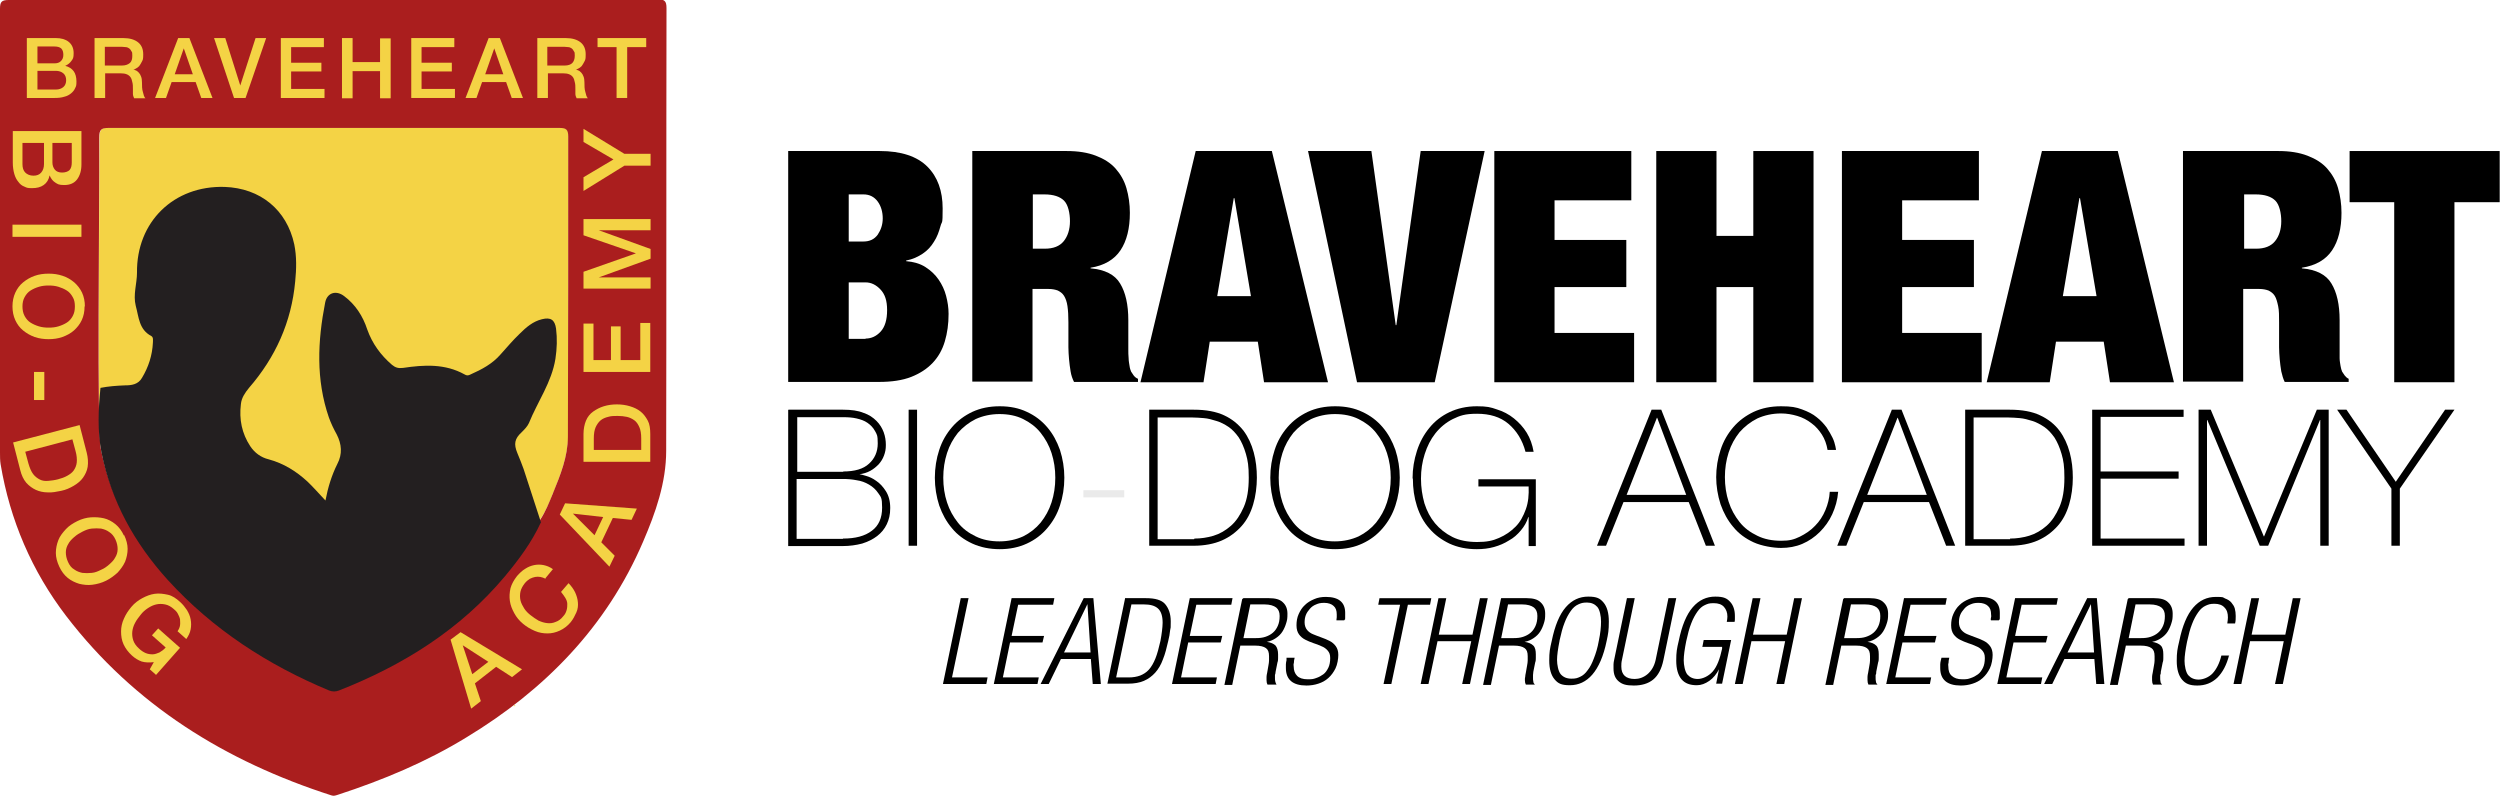 <svg xmlns="http://www.w3.org/2000/svg" width="801.2" height="255.1" viewBox="0 0 801.2 255.1"><defs><style>      .cls-1 {        fill: #eaeaea;      }      .cls-2 {        fill: #231f20;      }      .cls-3 {        fill: #aa1e1e;      }      .cls-4 {        fill: #f4d345;      }    </style></defs><g><g id="uuid-b91b281d-b15d-4e1b-a5b9-34135caaa826"><path class="cls-4" d="M177.3,158c2.3-5.9,4.7-11.8,4.8-18.2,0-32.1,0-64.1.1-96.2,0-2.2-.6-2.7-2.8-2.7-48.2,0-96.3,0-144.5,0-2.4,0-3,.7-3,3,0,25.6-.9,93,.5,99.8,3.1,15.7,10.6,29.2,21.3,41,14.4,15.9,32,27.2,51.7,35.4,1.1.4,2,.5,3.1,0,20.6-8.1,39-19.5,53.3-36.7,4.4-5.3,8.5-10.8,11.4-17.1,1.8-2.6,3-5.5,4.1-8.5h0Z"></path><path class="cls-4" d="M164.6,226.3h.5v-.4c-.2.1-.3.2-.5.4Z"></path><path class="cls-3" d="M210.9,0c-34.6,0-69.3,0-103.9,0s-69.4,0-104.2,0C.5,0,0,.6,0,2.8c0,17.5,0,35,0,52.6v78.8h0v10.9c0,1.2,0,2.5.2,3.7,3,17.9,10,34.2,21,48.6,21.9,28.6,51.1,46.6,85,57.5.8.3,1.4,0,2.1-.2,14.4-4.7,28.3-10.5,41.2-18.4,25.1-15.2,44.9-35.4,56.6-62.7,4-9.3,7.4-18.9,7.4-29.2.1-47.3,0-94.5.1-141.8,0-2.4-.7-2.8-2.9-2.8h0s0,0,0,0ZM4.2,144.8v.4c0-.1,0-.3,0-.4ZM105.3,220.2c-19.7-8.2-37.3-19.6-51.7-35.4-10.7-11.8-18.2-25.3-21.3-41-1.3-6.8-.4-74.2-.5-99.8,0-2.4.6-3,3-3,48.2,0,96.3,0,144.5,0,2.1,0,2.8.5,2.8,2.7,0,32.1,0,64.1-.1,96.2,0,6.4-2.4,12.3-4.8,18.2-1.2,2.9-2.3,5.8-4.1,8.5-2.9,6.3-7,11.8-11.4,17.1-14.4,17.2-32.7,28.6-53.3,36.7-1.1.4-2,.4-3.1,0h0Z"></path><path class="cls-4" d="M8.6,12.2h9.3c1.7,0,3.1.4,4.1,1.2s1.6,2,1.6,3.6-.2,1.8-.7,2.5c-.5.7-1.1,1.2-2,1.6h0c1.2.3,2.1.9,2.7,1.7s.9,2,.9,3.3-.1,1.5-.4,2.1c-.3.7-.7,1.2-1.3,1.7-.6.5-1.3.9-2.2,1.1-.9.3-2,.4-3.2.4h-8.8V12.2h0ZM12,20.3h5.5c.8,0,1.5-.2,2-.7s.8-1.1.8-2-.2-1.6-.7-2.1c-.5-.4-1.2-.6-2.1-.6h-5.5v5.3h0ZM12,28.7h5.9c1,0,1.8-.3,2.4-.8.6-.5.9-1.3.9-2.2s-.3-1.7-.9-2.2-1.4-.8-2.4-.8h-5.9s0,6,0,6Z"></path><path class="cls-4" d="M30.3,12.2h9.2c2.1,0,3.7.5,4.8,1.4,1.1.9,1.6,2.2,1.6,3.8s-.1,1.7-.4,2.3-.6,1.1-.9,1.5c-.4.4-.7.6-1.1.8-.3.2-.6.3-.8.3h0c.3,0,.6.2.9.3s.6.4.9.7c.3.3.5.7.7,1.2s.3,1.1.3,1.9c0,1.1,0,2.2.3,3.1.2.9.4,1.6.8,2h-3.6c-.2-.4-.4-.9-.4-1.4s0-1,0-1.5c0-.9,0-1.6-.2-2.3-.1-.6-.3-1.2-.6-1.6-.3-.4-.7-.7-1.2-.9-.5-.2-1.1-.3-1.9-.3h-5v7.9h-3.4V12.2h0ZM33.6,21h5.5c1.1,0,1.9-.3,2.5-.8s.8-1.3.8-2.3,0-1.1-.3-1.5c-.2-.4-.4-.7-.7-.9-.3-.2-.7-.4-1.1-.4-.4,0-.8-.1-1.2-.1h-5.5v6s0,0,0,0Z"></path><path class="cls-4" d="M57.1,12.2h3.6l7.4,19.2h-3.6l-1.8-5.1h-7.7l-1.8,5.1h-3.5l7.4-19.2h0ZM55.9,23.8h5.9l-2.9-8.3h0s-2.9,8.3-2.9,8.3Z"></path><path class="cls-4" d="M68.7,12.2h3.5l4.8,15.2h0l4.9-15.2h3.4l-6.6,19.2h-3.7s-6.4-19.2-6.4-19.2Z"></path><path class="cls-4" d="M90,12.2h13.8v2.9h-10.5v5h9.7v2.8h-9.7v5.6h10.7v2.9h-14s0-19.2,0-19.2Z"></path><path class="cls-4" d="M109.6,12.2h3.4v7.7h8.8v-7.6h3.4v19.2h-3.4v-8.7h-8.8v8.7h-3.4V12.2Z"></path><path class="cls-4" d="M131.8,12.2h13.8v2.9h-10.5v5h9.7v2.8h-9.7v5.6h10.7v2.9h-14V12.2Z"></path><path class="cls-4" d="M156.6,12.2h3.6l7.4,19.2h-3.6l-1.8-5.1h-7.7l-1.8,5.1h-3.5l7.4-19.2h0ZM155.4,23.8h5.9l-2.9-8.3h0l-2.9,8.3h0Z"></path><path class="cls-4" d="M172.1,12.2h9.2c2.1,0,3.7.5,4.8,1.4,1.1.9,1.6,2.2,1.6,3.8s-.1,1.7-.4,2.3c-.3.6-.6,1.1-.9,1.5-.4.4-.7.6-1.1.8-.4.2-.6.3-.8.3h0c.3,0,.6.2.9.3s.6.4.9.7c.3.3.5.7.7,1.2s.3,1.1.3,1.9c0,1.1,0,2.2.3,3.1.2.9.4,1.6.8,2h-3.6c-.2-.4-.4-.9-.4-1.4s0-1,0-1.5c0-.9,0-1.6-.2-2.3-.1-.6-.3-1.2-.6-1.6-.3-.4-.7-.7-1.2-.9s-1.1-.3-1.9-.3h-4.9v7.9h-3.4V12.2h0ZM175.5,21h5.5c1.1,0,1.9-.3,2.4-.8s.8-1.3.8-2.3,0-1.1-.3-1.5c-.2-.4-.4-.7-.7-.9-.3-.2-.7-.4-1.1-.4-.4,0-.8-.1-1.2-.1h-5.5v6h0Z"></path><path class="cls-4" d="M191.5,12.2h15.6v2.9h-6.1v16.3h-3.4V15.1h-6.1v-2.9h0Z"></path><path class="cls-4" d="M26.1,42v10.7c0,2-.5,3.6-1.4,4.8s-2.3,1.8-4.1,1.8-2.1-.3-2.9-.8-1.4-1.3-1.8-2.3h0c-.3,1.4-.9,2.4-1.9,3.1s-2.2,1-3.8,1-1.7-.2-2.4-.5c-.8-.3-1.4-.8-1.9-1.5-.6-.7-1-1.5-1.3-2.5s-.5-2.3-.5-3.7v-10.1h22.1ZM7.2,45.8v6.8c0,1.2.3,2.1.9,2.7s1.5,1,2.6,1,1.9-.3,2.5-1,.9-1.6.9-2.7v-6.8h-6.9ZM16.8,45.8v6.3c0,.9.3,1.7.8,2.3s1.3.9,2.3.9,1.9-.3,2.4-.8c.5-.6.7-1.4.7-2.4v-6.3h-6.1Z"></path><path class="cls-4" d="M26.1,72v3.9H4v-3.9h22.1Z"></path><path class="cls-4" d="M27.1,98.2c0,1.7-.3,3.1-.9,4.4-.6,1.3-1.5,2.4-2.5,3.3-1,.9-2.3,1.6-3.7,2.1-1.4.5-2.9.7-4.4.7s-3.1-.2-4.5-.7c-1.4-.5-2.6-1.2-3.7-2.1-1.1-.9-1.9-2-2.5-3.3-.6-1.3-.9-2.8-.9-4.4s.3-3.1.9-4.4,1.4-2.4,2.5-3.3c1.1-.9,2.3-1.6,3.7-2.1s2.9-.7,4.5-.7,3,.2,4.5.7,2.6,1.2,3.7,2.1c1,.9,1.9,2,2.5,3.3s.9,2.8.9,4.4ZM24,98.2c0-1.2-.2-2.2-.7-3-.5-.9-1.1-1.6-1.9-2.1-.8-.5-1.7-.9-2.7-1.2-1-.3-2-.4-3.1-.4s-2.1.1-3.1.4-1.9.7-2.7,1.2-1.4,1.2-1.9,2.1c-.5.9-.7,1.9-.7,3s.2,2.2.7,3.1c.5.9,1.1,1.6,1.9,2.1.8.5,1.7.9,2.7,1.2s2,.4,3.1.4,2.1-.1,3.1-.4,1.9-.7,2.7-1.2,1.4-1.2,1.9-2.1c.5-.9.7-1.9.7-3.1Z"></path><path class="cls-4" d="M14.2,119.2v9h-3.3v-9h3.3Z"></path><path class="cls-4" d="M25.5,136.2l2.3,8.9c.4,1.6.5,3.1.3,4.5-.2,1.3-.8,2.5-1.5,3.5s-1.8,1.9-3,2.6-2.5,1.3-4,1.6-2.9.6-4.3.5c-1.4,0-2.7-.3-3.8-.8s-2.2-1.3-3.1-2.3c-.9-1.1-1.5-2.4-1.9-4l-2.3-8.9,21.4-5.6h0ZM8.1,144.8l1,3.7c.4,1.4.9,2.6,1.5,3.4.6.8,1.4,1.4,2.2,1.8.8.4,1.7.5,2.7.4s2-.2,3.1-.5,2-.6,2.9-1.1,1.6-1,2.1-1.7.9-1.6,1-2.6c.1-1,0-2.3-.4-3.7l-1-3.7-15.2,4h0Z"></path><path class="cls-4" d="M39.8,171.5c.7,1.5,1.1,3,1.1,4.4s-.3,2.8-.8,4.1c-.6,1.3-1.4,2.4-2.4,3.5-1.1,1-2.3,1.9-3.7,2.6s-2.9,1.1-4.4,1.3c-1.5.2-2.9,0-4.2-.3-1.3-.4-2.6-1-3.7-1.9s-2-2.1-2.7-3.6-1.1-3-1.1-4.4.3-2.8.8-4.1,1.4-2.4,2.4-3.5,2.3-1.9,3.7-2.6,2.9-1.1,4.3-1.2,2.9,0,4.2.3,2.6,1,3.7,1.9,2,2.1,2.7,3.6h0ZM37,172.9c-.5-1.1-1.2-1.9-2-2.4-.8-.6-1.7-.9-2.6-1.1-1-.1-1.9-.1-3,0s-2,.5-3,1-1.8,1-2.6,1.7c-.8.7-1.5,1.4-1.9,2.2-.5.8-.8,1.7-.8,2.7,0,1,.2,2,.7,3.1s1.1,1.9,2,2.4c.8.6,1.7.9,2.6,1.1,1,.1,1.9.1,3,0s2-.5,3-1c1-.4,1.8-1,2.6-1.7.8-.7,1.5-1.4,1.9-2.2.5-.8.8-1.7.8-2.7,0-1-.2-2-.7-3.1Z"></path><path class="cls-4" d="M49.8,216.1l-1.8-1.6,1.3-2.3c-1.5.2-2.9.1-3.9-.2-1.1-.4-2.1-1-3.1-1.9-1.2-1.1-2.1-2.3-2.7-3.6s-.8-2.7-.8-4.1c0-1.4.3-2.8.9-4.1.6-1.4,1.4-2.6,2.4-3.8s2.2-2.1,3.5-2.8c1.3-.7,2.6-1.2,4-1.4,1.4-.2,2.8,0,4.2.3s2.7,1.2,3.9,2.3c.9.8,1.6,1.7,2.2,2.6.6,1,1,1.9,1.2,3s.2,2.1,0,3.2c-.2,1.1-.7,2.1-1.4,3.1l-2.8-2.5c.4-.6.7-1.2.8-1.9s0-1.3,0-1.9c-.1-.6-.4-1.2-.7-1.8-.3-.6-.8-1.1-1.3-1.5-.9-.8-1.8-1.3-2.8-1.5-1-.2-1.9-.2-2.8,0-.9.2-1.8.6-2.7,1.2-.9.6-1.7,1.3-2.3,2.1s-1.3,1.6-1.8,2.6c-.5.9-.8,1.9-.9,2.8s0,1.9.3,2.8c.3.9.9,1.8,1.8,2.6.7.7,1.5,1.2,2.2,1.5s1.5.4,2.2.4c.7,0,1.5-.3,2.2-.6.7-.4,1.4-.9,2-1.6l-4.4-3.9,2-2.2,7,6.2-7.7,8.7h0Z"></path><path class="cls-4" d="M144.4,205l3.2-2.4,19.7,11.9-3.2,2.5-5.1-3.3-6.8,5.3,1.9,5.7-3.1,2.4-6.6-22.1h0ZM151.3,216.1l5.2-4-8.2-5.3h0c0,0,3.1,9.4,3.1,9.4h0Z"></path><path class="cls-4" d="M174.9,185.5c-.6-.3-1.2-.5-1.7-.6-.6-.1-1.2-.1-1.7,0s-1.1.3-1.7.6c-.5.3-1.1.8-1.6,1.4-.7.9-1.2,1.8-1.4,2.7-.2.9-.2,1.9,0,2.8s.7,1.8,1.2,2.6,1.3,1.6,2.1,2.2,1.6,1.2,2.5,1.7c.9.4,1.8.7,2.8.8.9.1,1.8,0,2.7-.4.9-.3,1.7-.9,2.4-1.8.6-.6.9-1.3,1.1-2,.2-.7.2-1.4.2-2s-.3-1.4-.7-2-.8-1.2-1.3-1.8l2.4-2.8c.9.9,1.6,1.9,2.1,2.9.5,1.1.8,2.1.9,3.2s0,2.2-.5,3.3-1,2.1-1.8,3.1c-1,1.2-2.2,2.1-3.5,2.7-1.3.6-2.6.9-3.9.9-1.4,0-2.7-.2-4.1-.8s-2.6-1.3-3.8-2.3-2.1-2.1-2.8-3.4-1.2-2.5-1.4-3.9-.1-2.7.2-4.1c.4-1.4,1.1-2.6,2.1-3.9.8-.9,1.6-1.7,2.6-2.3.9-.6,1.9-1,2.9-1.2,1-.2,2-.2,3,0,1,.2,2,.6,3,1.3l-2.4,2.9h0,0Z"></path><path class="cls-4" d="M179.4,164.9l1.7-3.6,23,1.7-1.7,3.6-6-.6-3.7,7.8,4.3,4.3-1.7,3.5-15.9-16.7h0ZM190.5,171.6l2.8-5.9-9.7-1.1h0c0,0,7,7,7,7h0Z"></path><path class="cls-4" d="M187,148v-8.9c0-1.6.3-3.1.8-4.3s1.3-2.2,2.3-2.9,2.1-1.3,3.4-1.7,2.7-.6,4.2-.6,2.9.2,4.2.6,2.4.9,3.4,1.7,1.7,1.8,2.3,2.9.8,2.6.8,4.3v8.9h-21.5,0ZM205.5,144.2v-3.7c0-1.5-.2-2.7-.6-3.6-.4-.9-.9-1.7-1.6-2.2-.7-.5-1.5-.9-2.4-1.1-.9-.2-1.9-.3-3-.3s-2.1,0-3,.3c-.9.2-1.8.6-2.4,1.1s-1.2,1.3-1.6,2.2-.6,2.1-.6,3.6v3.7h15.4Z"></path><path class="cls-4" d="M187,119.2v-15.5h3.2v11.7h5.6v-10.8h3.1v10.8h6.3v-11.9h3.2v15.7h-21.5,0Z"></path><path class="cls-4" d="M187,92.4v-5.3l16.8-5.9h0c0,0-16.8-5.8-16.8-5.8v-5.2h21.5v3.6h-16.6c0,0,16.6,6,16.6,6v3.1l-16.6,6h0c0,0,16.6,0,16.6,0v3.6h-21.5Z"></path><path class="cls-4" d="M200.1,53.1l-13.1,8.1v-4.4l9.6-5.7-9.6-5.6v-4.2l13.1,8h8.4v3.8h-8.4Z"></path><path class="cls-2" d="M173.3,167.5c-2.9,6.3-7,11.8-11.4,17.1-14.4,17.2-32.7,28.6-53.3,36.7-1.1.4-2,.4-3.1,0-19.7-8.2-37.3-19.6-51.7-35.4-10.7-11.8-18.2-25.3-21.3-41-1.3-6.8-1-13.7-.3-20.6,2.6-.5,5.2-.7,7.9-.8,2.1,0,4.2-.3,5.4-2.4,2.1-3.5,3.3-7.2,3.5-11.3,0-.7.2-1.7-.5-2.1-4-2.1-4-6.1-5-9.7-.9-3.6.4-7.1.4-10.6-.2-16.3,11.8-28,28.1-27.5,11.4.4,19.9,7.3,22.3,18.4.8,3.9.7,7.9.3,11.9-1.2,13-6.3,24.3-14.8,34.1-1.3,1.6-2.4,3.2-2.6,5.2-.6,4.9.3,9.4,3,13.5,1.4,2.1,3.4,3.6,5.9,4.2,4.8,1.3,8.8,3.8,12.4,7.1,2,1.9,3.8,4,5.8,6.1.8-4.2,2-8.1,3.8-11.7,1.7-3.2,1.4-6.4-.2-9.5-1-1.8-1.8-3.5-2.5-5.4-4.2-12.2-3.6-24.5-1.2-36.8.6-3.2,3.5-4.1,6.1-2.1,3.6,2.7,6,6.4,7.4,10.7,1.6,4.5,4.3,8.2,7.9,11.3,1.1.9,2,1.2,3.6,1,6.7-1,13.4-1.4,19.7,2.1.6.4,1.2.4,1.9,0,3.6-1.6,7-3.4,9.6-6.4,2-2.2,3.9-4.5,6.1-6.6,2.1-2.1,4.3-4,7.2-4.7,2.8-.7,4.1.2,4.5,3,.4,3.2.3,6.4-.2,9.7-1.2,7.5-5.7,13.7-8.5,20.6-.5,1.1-1.4,2-2.3,2.9-2.3,2.1-2.6,3.8-1.4,6.7.7,1.7,1.4,3.4,2,5.1,1.9,5.7,3.7,11.5,5.6,17.2h0s0,0,0,0Z"></path><g><path d="M281.9,48.4c6.9,0,12,1.7,15.3,5s4.9,7.8,4.9,13.4-.2,3.8-.7,5.7c-.5,1.8-1.1,3.5-2.1,5-.9,1.5-2.1,2.8-3.6,3.8s-3.2,1.8-5.3,2.2v.2c2.4.2,4.5.8,6.2,1.9s3.1,2.4,4.2,4c1.1,1.6,1.9,3.3,2.4,5.2s.8,3.8.8,5.8c0,3.2-.4,6.1-1.2,8.8s-2.1,5-3.9,6.9c-1.8,1.9-4.1,3.4-6.9,4.5s-6.3,1.6-10.3,1.6h-29.1V48.4h29.2ZM276.7,77.4c2,0,3.5-.7,4.6-2.2,1-1.5,1.6-3.2,1.6-5.2s-.5-3.9-1.6-5.4-2.6-2.3-4.6-2.3h-4.7v15.1h4.7ZM277.4,108.5c1.8,0,3.4-.7,4.8-2.2,1.4-1.5,2.1-3.8,2.1-6.9s-.7-5.1-2.1-6.6-3-2.3-4.8-2.3h-5.4v18.1h5.4Z"></path><path d="M341.8,48.4c3.7,0,6.8.5,9.4,1.5,2.6,1,4.7,2.3,6.3,4.1,1.6,1.8,2.8,3.9,3.5,6.3s1.1,5.1,1.1,7.9c0,5-1,9-3,12s-5.2,4.9-9.6,5.6v.2c4.6.4,7.8,2,9.5,4.9,1.7,2.8,2.6,6.7,2.6,11.7v9.3c0,1,0,2,.1,2.9,0,.9.2,1.8.3,2.5.1.8.3,1.3.5,1.8.3.4.5.8.8,1.2.3.4.7.8,1.4,1.1v1h-20.5c-.5-1-.9-2.1-1.1-3.4s-.4-2.6-.5-3.9-.2-2.6-.2-3.8,0-2.2,0-3v-5c0-2.1-.1-3.8-.3-5.2s-.6-2.5-1.1-3.3c-.5-.8-1.2-1.3-2-1.7-.8-.3-1.8-.5-3-.5h-5.1v29.7h-19.3V48.4h30.2,0ZM334.8,79.7c2.8,0,4.8-.8,6.1-2.4,1.3-1.6,2-3.8,2-6.4s-.6-5.3-1.9-6.6-3.4-2-6.3-2h-3.7v17.4h3.8,0Z"></path><path d="M407.6,48.4l18,74.1h-20.5l-2-13h-15.4l-2,13h-20.2l17.7-74.1h24.3ZM395.4,63.5l-5.3,31.4h10.8l-5.3-31.4s-.2,0-.2,0Z"></path><path d="M439.5,48.4l7.8,55.8h.2l7.8-55.8h20.5l-16,74.1h-24.9l-15.7-74.1h20.2s0,0,0,0Z"></path><path d="M522.8,48.4v15.8h-24.6v12.7h23v15.1h-23v14.7h25.5v15.8h-44.8V48.4h43.9,0Z"></path><path d="M550.1,48.4v27.2h11.8v-27.2h19.3v74.1h-19.3v-30.5h-11.8v30.5h-19.3V48.4h19.3Z"></path><path d="M634.2,48.4v15.8h-24.6v12.7h23v15.1h-23v14.7h25.5v15.8h-44.8V48.4h43.9,0Z"></path><path d="M678.7,48.4l18,74.1h-20.5l-2-13h-15.3l-2,13h-20.2l17.7-74.1h24.3,0ZM666.4,63.5l-5.3,31.4h10.8l-5.3-31.4s-.2,0-.2,0Z"></path><path d="M730.1,48.4c3.7,0,6.8.5,9.4,1.5s4.7,2.3,6.3,4.1c1.6,1.8,2.8,3.9,3.5,6.3.7,2.4,1.1,5.1,1.1,7.9,0,5-1,9-3,12s-5.2,4.9-9.7,5.6v.2c4.6.4,7.8,2,9.5,4.9,1.7,2.8,2.6,6.7,2.6,11.7v9.3c0,1,0,2,0,2.9,0,.9.2,1.8.3,2.5s.3,1.3.5,1.8c.3.4.5.8.8,1.2.3.4.7.8,1.3,1.1v1h-20.5c-.5-1-.8-2.1-1.1-3.4-.2-1.3-.4-2.6-.5-3.9s-.2-2.6-.2-3.8,0-2.2,0-3v-5c0-2.1,0-3.8-.3-5.2s-.6-2.5-1.1-3.3c-.5-.8-1.2-1.3-2-1.7-.8-.3-1.8-.5-3-.5h-5.1v29.7h-19.3V48.4h30.2ZM723,79.7c2.8,0,4.8-.8,6.1-2.4,1.3-1.6,2-3.8,2-6.4s-.6-5.3-1.9-6.6c-1.3-1.3-3.4-2-6.3-2h-3.7v17.4h3.8,0Z"></path><path d="M753,64.8v-16.4h48.1v16.4h-14.5v57.7h-19.3v-57.7h-14.3Z"></path></g><path class="cls-1" d="M347.2,157.1h13.1v2.3h-13.1v-2.3Z"></path><g><path d="M252.7,131.3h17.5c2.6,0,4.8.3,6.5,1,1.8.6,3.1,1.5,4.2,2.6s1.8,2.3,2.3,3.6c.5,1.4.7,2.7.7,4.1s-.2,2.3-.6,3.4c-.4,1.1-1,2-1.7,2.8-.8.8-1.6,1.5-2.7,2.1s-2.2.9-3.5,1.1h.1c.3,0,1,.2,2,.5,1.1.3,2.2.8,3.3,1.6,1.2.8,2.2,1.9,3.1,3.3.9,1.4,1.4,3.2,1.4,5.4s-.4,3.7-1.1,5.2-1.8,2.8-3.1,3.8c-1.3,1-2.9,1.8-4.8,2.4-1.9.5-4,.8-6.2.8h-17.5v-43.6h0ZM270.2,151.1c3.7,0,6.5-.8,8.3-2.5,1.8-1.6,2.8-3.8,2.8-6.5s-.3-2.9-.9-4c-.6-1.1-1.4-1.9-2.4-2.6-1-.7-2.2-1.1-3.5-1.4-1.3-.3-2.7-.4-4.2-.4h-14.8v17.5h14.8,0ZM270.2,172.6c3.9,0,7-.8,9.2-2.5,2.2-1.6,3.3-4.1,3.3-7.4s-.4-3.4-1.2-4.6-1.8-2.1-3-2.8c-1.2-.7-2.5-1.2-4-1.4-1.5-.3-2.9-.4-4.4-.4h-14.8v19.2h14.8Z"></path><path d="M291.2,131.3h2.7v43.6h-2.7v-43.6h0Z"></path><path d="M341.1,153.1c0,3.2-.5,6.2-1.4,8.9-.9,2.8-2.3,5.2-4.1,7.3s-3.9,3.7-6.5,4.9c-2.6,1.2-5.5,1.8-8.7,1.8s-6.2-.6-8.8-1.8c-2.6-1.2-4.8-2.8-6.5-4.9-1.8-2.1-3.1-4.5-4.1-7.3-.9-2.8-1.4-5.8-1.4-8.9s.5-6.2,1.4-8.9c.9-2.8,2.3-5.2,4.1-7.3s4-3.7,6.5-4.9c2.6-1.2,5.5-1.8,8.8-1.8s6.2.6,8.7,1.8c2.6,1.2,4.7,2.8,6.5,4.9s3.1,4.5,4.1,7.3c.9,2.8,1.4,5.8,1.4,8.9ZM302.3,153.1c0,2.8.4,5.5,1.2,7.9.8,2.5,2,4.6,3.5,6.5,1.5,1.9,3.4,3.3,5.7,4.4,2.2,1.1,4.8,1.6,7.6,1.6s5.4-.6,7.6-1.6c2.2-1.1,4.1-2.6,5.6-4.4,1.5-1.9,2.7-4,3.5-6.5.8-2.5,1.2-5.1,1.2-7.9s-.4-5.4-1.2-7.9c-.8-2.5-2-4.6-3.5-6.5-1.5-1.9-3.4-3.3-5.6-4.4-2.2-1.1-4.8-1.6-7.6-1.6s-5.4.6-7.6,1.6c-2.2,1.1-4.1,2.6-5.7,4.4-1.5,1.9-2.7,4-3.5,6.5-.8,2.5-1.2,5.1-1.2,7.9Z"></path><path d="M368.3,131.3h14.3c3.9,0,7.1.6,9.7,1.8,2.6,1.2,4.6,2.9,6.2,4.9,1.5,2,2.6,4.4,3.3,7s1,5.3,1,8.1-.4,6-1.2,8.6c-.8,2.7-2,5-3.7,6.9s-3.8,3.5-6.3,4.6-5.6,1.7-9.1,1.7h-14.2v-43.6h0ZM382.8,172.6c2,0,4.1-.3,6.1-.9s3.9-1.7,5.6-3.2c1.7-1.5,3-3.5,4.1-6s1.6-5.6,1.6-9.4-.3-5.5-.9-7.6c-.6-2.1-1.4-3.9-2.3-5.3-1-1.4-2.1-2.6-3.3-3.4s-2.5-1.5-3.9-1.9c-1.3-.4-2.6-.8-4-.9-1.3-.1-2.5-.2-3.6-.2h-11.2v39h11.7s0,0,0,0Z"></path><path d="M448.6,153.1c0,3.2-.5,6.2-1.4,8.9-.9,2.8-2.3,5.2-4.1,7.3s-3.9,3.7-6.5,4.9c-2.6,1.2-5.5,1.8-8.7,1.8s-6.2-.6-8.8-1.8c-2.6-1.2-4.8-2.8-6.5-4.9-1.8-2.1-3.1-4.5-4.1-7.3-.9-2.8-1.4-5.8-1.4-8.9s.5-6.2,1.4-8.9c.9-2.8,2.3-5.2,4.1-7.3s4-3.7,6.5-4.9c2.6-1.2,5.5-1.8,8.8-1.8s6.2.6,8.7,1.8c2.6,1.2,4.7,2.8,6.5,4.9s3.1,4.5,4.1,7.3c.9,2.8,1.4,5.8,1.4,8.9ZM409.8,153.1c0,2.8.4,5.5,1.2,7.9.8,2.5,2,4.6,3.5,6.5,1.5,1.9,3.4,3.3,5.7,4.4,2.2,1.1,4.8,1.6,7.6,1.6s5.4-.6,7.6-1.6c2.2-1.1,4.1-2.6,5.6-4.4,1.5-1.9,2.7-4,3.5-6.5.8-2.5,1.2-5.1,1.2-7.9s-.4-5.4-1.2-7.9c-.8-2.5-2-4.6-3.5-6.5-1.5-1.9-3.4-3.3-5.6-4.4-2.2-1.1-4.8-1.6-7.6-1.6s-5.4.6-7.6,1.6c-2.2,1.1-4.1,2.6-5.7,4.4-1.5,1.9-2.7,4-3.5,6.5-.8,2.5-1.2,5.1-1.2,7.9Z"></path><path d="M452.7,153.3c0-3.1.5-6,1.4-8.8.9-2.8,2.2-5.2,4-7.4s3.9-3.8,6.4-5c2.5-1.2,5.5-1.9,8.8-1.9s4.4.3,6.4,1c2,.6,3.9,1.6,5.5,2.9,1.6,1.3,3,2.8,4.1,4.6,1.1,1.8,1.8,3.8,2.2,6.1h-2.6c-1-3.8-2.9-6.8-5.5-9-2.6-2.2-6-3.2-10-3.2s-5.5.6-7.8,1.7c-2.2,1.1-4.1,2.7-5.6,4.6-1.5,1.9-2.6,4.1-3.4,6.6-.8,2.5-1.2,5.1-1.2,7.9s.4,5.4,1.1,7.9c.8,2.5,1.9,4.6,3.4,6.4s3.4,3.3,5.6,4.4,4.9,1.6,7.9,1.6,5-.4,7-1.3c2.1-.9,3.8-2.1,5.3-3.6s2.5-3.4,3.3-5.6,1-4.6.9-7.3h-16.1v-2.3h18.4v21.4h-2.3v-9.3h-.1c-.5,1.6-1.3,3-2.4,4.3s-2.3,2.4-3.8,3.2c-1.4.9-3,1.6-4.8,2.1-1.8.5-3.6.7-5.5.7-3.3,0-6.2-.6-8.8-1.8-2.5-1.2-4.7-2.8-6.4-4.8-1.8-2-3.1-4.4-4-7.2s-1.3-5.7-1.3-8.8h0s0,0,0,0Z"></path><path d="M529.5,131.3h2.9l17.2,43.6h-2.9l-5.5-14h-20.9l-5.6,14h-2.9l17.5-43.6h0ZM540.4,158.6l-9.3-24.7h-.1l-9.7,24.7h19.2Z"></path><path d="M550,153.1c0-3.2.5-6.2,1.4-8.9.9-2.8,2.3-5.2,4.1-7.3s4-3.7,6.5-4.9c2.6-1.2,5.5-1.8,8.8-1.8s4.8.3,6.7,1c1.9.7,3.5,1.5,4.7,2.5,1.3,1,2.3,2.1,3.2,3.3.8,1.2,1.4,2.3,1.9,3.3s.7,1.9.9,2.7c.2.8.2,1.2.2,1.2h-2.7c-.3-1.8-.9-3.5-1.8-4.9-.9-1.4-2-2.7-3.4-3.7-1.3-1-2.8-1.8-4.5-2.3-1.7-.5-3.4-.8-5.2-.8-2.8,0-5.4.6-7.6,1.6-2.2,1.1-4.1,2.6-5.7,4.4-1.5,1.9-2.7,4-3.5,6.5-.8,2.5-1.2,5.1-1.2,7.9s.4,5.5,1.2,7.9c.8,2.5,2,4.6,3.5,6.5,1.5,1.9,3.4,3.3,5.7,4.4,2.2,1.1,4.8,1.6,7.6,1.6s4.1-.4,6-1.3c1.8-.9,3.5-2,4.9-3.5,1.4-1.4,2.5-3.1,3.3-5s1.3-3.9,1.4-5.9h2.7c-.2,2.6-.9,5-1.9,7.2-1,2.2-2.4,4.1-4,5.7-1.6,1.6-3.5,2.9-5.6,3.8-2.1.9-4.4,1.3-6.8,1.3s-6.2-.6-8.8-1.8c-2.6-1.2-4.8-2.8-6.5-4.9-1.8-2.1-3.1-4.5-4.1-7.3-.9-2.8-1.4-5.8-1.4-8.9h0Z"></path><path d="M606.5,131.3h2.9l17.2,43.6h-2.9l-5.5-14h-20.9l-5.6,14h-2.9l17.5-43.6h0ZM617.5,158.6l-9.3-24.7h-.1l-9.7,24.7h19.2Z"></path><path d="M629.8,131.3h14.3c3.9,0,7.2.6,9.7,1.8,2.6,1.2,4.7,2.9,6.2,4.9s2.6,4.4,3.3,7,1,5.3,1,8.1-.4,6-1.2,8.6c-.8,2.7-2,5-3.7,6.9s-3.8,3.5-6.3,4.6-5.6,1.7-9.1,1.7h-14.2v-43.6h0ZM644.2,172.6c2,0,4.1-.3,6.1-.9s3.9-1.7,5.6-3.2c1.7-1.5,3-3.5,4.1-6s1.6-5.6,1.6-9.4-.3-5.5-.9-7.6c-.6-2.1-1.4-3.9-2.3-5.3-1-1.4-2.1-2.6-3.3-3.4s-2.5-1.5-3.8-1.9c-1.3-.4-2.7-.8-4-.9-1.3-.1-2.5-.2-3.6-.2h-11.2v39h11.7s0,0,0,0Z"></path><path d="M670.5,131.3h29.3v2.3h-26.6v17.5h25v2.3h-25v19.2h26.9v2.3h-29.6v-43.6h0Z"></path><path d="M704.7,131.3h3.8l17,40.6h.1l16.9-40.6h3.8v43.6h-2.7v-40.3h-.1l-16.6,40.3h-2.7l-16.8-40.3h-.1v40.3h-2.7v-43.6h0Z"></path><path d="M783.6,131.3h3l-17.5,25.3v18.3h-2.7v-18.3l-17.4-25.3h3l15.8,23.1,15.8-23.1Z"></path></g><g><path d="M307.9,191.7h2.5l-5.3,25.4h11.4l-.4,2.1h-13.9l5.7-27.5h0Z"></path><path d="M324.3,191.7h13.6l-.4,2.1h-11.2l-2.1,10h10.4l-.5,2.1h-10.4l-2.3,11.2h11.5l-.4,2.1h-14l5.7-27.5h0Z"></path><path d="M347.3,191.7h3.1l2.4,27.5h-2.6l-.6-8h-9.6l-3.9,8h-2.6l13.8-27.5h0ZM349.5,209.1l-1-15.5h0l-7.5,15.5h8.5Z"></path><path d="M360.7,191.7h6.6c2.9,0,5,.6,6.1,1.9s1.8,3.1,1.8,5.5,0,1.9-.2,2.9c-.1,1.1-.3,2.2-.6,3.4-.5,2.2-1,4.2-1.7,5.9-.6,1.7-1.5,3.2-2.5,4.3-1,1.1-2.2,2-3.6,2.6s-3.1.9-5.1.9h-6.6l5.7-27.5h0ZM357.8,217.1h4c1.3,0,2.5-.2,3.6-.6,1-.4,2-1,2.8-1.9s1.5-2.1,2.1-3.6,1.1-3.4,1.6-5.6c.2-1.2.4-2.2.5-3.2.1-1,.2-1.8.2-2.6,0-2.2-.5-3.7-1.5-4.6-1-.9-2.5-1.3-4.5-1.3h-4l-4.9,23.4Z"></path><path d="M381.4,191.7h13.6l-.4,2.1h-11.2l-2.1,10h10.4l-.5,2.1h-10.4l-2.3,11.2h11.5l-.4,2.1h-14l5.7-27.5h0Z"></path><path d="M398.5,191.7h8.2c2,0,3.5.4,4.4,1.3,1,.9,1.5,2.1,1.5,3.7s-.1,2-.4,3-.7,1.9-1.2,2.7-1.2,1.5-2.1,2.1-1.8,1-2.9,1.2h0c1.3.2,2.2.6,2.8,1.2.5.6.8,1.6.8,2.8,0,.4,0,.8,0,1.2s0,.9-.2,1.4l-.6,3c0,.4-.1.7-.2,1,0,.3,0,.6,0,1s0,.7.1,1.1.2.7.4,1h-2.9c-.2-.4-.3-.8-.3-1.4s0-.7,0-1.1c0-.4.1-.8.2-1.3l.4-2.3c.1-.6.2-1.1.2-1.6s0-1,0-1.4c0-1.3-.3-2.1-1-2.6-.7-.5-1.8-.8-3.5-.8h-4.7l-2.6,12.6h-2.5l5.7-27.5h0ZM398.3,204.5h4.2c1.1,0,2.1-.1,3-.4.9-.3,1.7-.7,2.4-1.3.7-.6,1.2-1.3,1.6-2.2s.6-1.9.6-3.2-.4-2.1-1.1-2.7c-.8-.6-2-1-3.8-1h-4.5l-2.2,10.8h0Z"></path><path d="M428.3,198.7c0-.3.1-.6.1-.9s0-.6,0-.9c0-1.2-.3-2.1-1-2.7-.6-.6-1.7-1-3-1s-1.9.2-2.6.5c-.8.3-1.5.8-2,1.4s-1,1.2-1.3,2c-.3.8-.4,1.5-.4,2.4s.3,1.8.8,2.4,1.2,1.1,2,1.4,1.7.7,2.6,1,1.8.7,2.6,1.1,1.5,1,2,1.7c.5.7.8,1.6.8,2.8s-.3,3.1-.9,4.3-1.3,2.2-2.3,3.1-2,1.4-3.2,1.8-2.5.6-3.8.6c-4.4,0-6.6-1.9-6.6-5.6,0-.4,0-.8,0-1.2,0-.4.1-.9.2-1.3v-.8h2.6l-.2,1c0,.3,0,.6-.1.9s0,.6,0,.9c0,1.3.4,2.3,1.1,3s1.8,1.1,3.4,1.1,1.8-.1,2.7-.4c.9-.3,1.6-.7,2.3-1.2s1.2-1.3,1.6-2.1.6-1.9.6-3.1-.3-1.8-.8-2.4-1.2-1.1-2-1.4c-.8-.4-1.7-.7-2.6-1s-1.8-.7-2.6-1.1c-.8-.4-1.5-1-2-1.7-.5-.7-.8-1.6-.8-2.9s.2-2.5.7-3.6c.5-1.1,1.1-2.1,2-2.9.8-.8,1.8-1.4,3-1.9,1.1-.5,2.4-.7,3.7-.7,4.1,0,6.2,1.7,6.2,5.1s0,1.6-.3,2.4h-2.5Z"></path><path d="M448.8,193.8h-7.1l.4-2.1h16.6l-.4,2.1h-7.1l-5.3,25.4h-2.5l5.3-25.4h0Z"></path><path d="M471.5,205.5h-10.8l-2.9,13.7h-2.5l5.7-27.5h2.5l-2.4,11.7h10.8l2.4-11.7h2.5l-5.7,27.5h-2.5l2.9-13.7h0Z"></path><path d="M481.1,191.7h8.2c2,0,3.5.4,4.4,1.3,1,.9,1.5,2.1,1.5,3.7s-.1,2-.4,3-.7,1.9-1.2,2.7-1.2,1.5-2.1,2.1-1.8,1-2.9,1.2h0c1.3.2,2.2.6,2.8,1.2s.8,1.6.8,2.8c0,.4,0,.8,0,1.2s0,.9-.2,1.4l-.6,3c0,.4-.1.7-.1,1s0,.6,0,1,0,.7.1,1.1c0,.4.2.7.5,1h-2.9c-.2-.4-.3-.8-.3-1.4s0-.7.1-1.1c0-.4.1-.8.2-1.3l.4-2.3c.1-.6.2-1.1.2-1.6s0-1,0-1.4c0-1.3-.3-2.1-1-2.6-.7-.5-1.8-.8-3.5-.8h-4.7l-2.6,12.6h-2.5l5.7-27.5h0ZM480.9,204.5h4.2c1.1,0,2.1-.1,3-.4.9-.3,1.7-.7,2.4-1.3.7-.6,1.2-1.3,1.6-2.2s.6-1.9.6-3.2-.4-2.1-1.1-2.7c-.8-.6-2-1-3.8-1h-4.5l-2.2,10.8h0Z"></path><path d="M497.3,205.4c1-4.9,2.5-8.5,4.5-10.8,2-2.3,4.4-3.4,7.2-3.4s3.8.6,4.9,1.9,1.7,3.3,1.7,6.1-.2,3.9-.7,6.2c-1,4.9-2.6,8.5-4.6,10.8-2,2.3-4.4,3.4-7.2,3.4s-3.8-.6-4.9-1.9c-1.1-1.3-1.7-3.3-1.7-6s.2-3.8.8-6.3h0ZM499.8,205.4c-.5,2.5-.8,4.6-.8,6.1s.4,3.7,1.2,4.6,1.9,1.4,3.4,1.4,1.9-.2,2.8-.6c.9-.4,1.7-1.1,2.4-2.1.8-1,1.4-2.2,2-3.8.6-1.5,1.2-3.4,1.6-5.7.5-2.4.7-4.4.7-6.1s-.4-3.8-1.2-4.7-1.9-1.4-3.3-1.4-1.9.2-2.8.6c-.9.4-1.7,1.1-2.4,2.1s-1.4,2.2-2,3.8c-.6,1.5-1.1,3.4-1.6,5.7h0Z"></path><path d="M521.4,191.7h2.5l-4.1,19.8c-.2.8-.2,1.5-.2,2.1,0,2.7,1.5,4,4.3,4s5.8-2,6.7-6.1l4.1-19.8h2.5l-4.1,19.8c-.6,2.9-1.7,5-3.3,6.3-1.6,1.3-3.7,1.9-6.2,1.9s-3.7-.4-4.8-1.3c-1.1-.9-1.7-2.2-1.7-4.2s0-.8,0-1.3.1-.9.2-1.4l4.1-19.8h0Z"></path><path d="M545.6,207.2l.4-2.1h8.8l-2.9,14h-1.9l.9-4.6h0c-.8,1.5-1.8,2.8-3.1,3.7-1.3.9-2.6,1.4-4,1.4-2.2,0-3.8-.6-4.9-1.9-1.1-1.3-1.7-3.3-1.7-6s.2-3.8.8-6.3c1-4.9,2.5-8.5,4.5-10.8s4.4-3.4,7.2-3.4,3.8.6,4.8,1.7c1,1.1,1.5,2.6,1.5,4.5s0,.6,0,.9c0,.3,0,.7-.1,1h-2.5c.1-.6.2-1.2.2-1.7,0-1.3-.4-2.3-1.1-3.1-.7-.8-1.8-1.2-3.3-1.2s-1.9.2-2.8.6c-.9.4-1.7,1.1-2.4,2.1s-1.4,2.2-2,3.8c-.6,1.5-1.1,3.4-1.6,5.7-.5,2.5-.8,4.6-.8,6.1s.4,3.7,1.2,4.6c.8.9,1.9,1.4,3.3,1.4s3.4-.8,4.8-2.4,2.3-4.1,3-7.3v-.6c.1,0-6.4,0-6.4,0h0Z"></path><path d="M572.1,205.5h-10.8l-2.8,13.7h-2.5l5.7-27.5h2.5l-2.4,11.7h10.8l2.4-11.7h2.5l-5.7,27.5h-2.5l2.8-13.7h0Z"></path><path d="M591,191.7h8.2c2,0,3.5.4,4.4,1.3,1,.9,1.5,2.1,1.5,3.7s-.1,2-.4,3c-.3,1-.7,1.9-1.2,2.7s-1.2,1.5-2.1,2.1-1.8,1-2.9,1.2h0c1.3.2,2.2.6,2.8,1.2s.8,1.6.8,2.8c0,.4,0,.8,0,1.2s0,.9-.2,1.4l-.6,3c0,.4,0,.7-.2,1,0,.3,0,.6,0,1s0,.7.1,1.1c0,.4.2.7.5,1h-2.9c-.2-.4-.3-.8-.3-1.4s0-.7,0-1.1c0-.4.1-.8.2-1.3l.4-2.3c.1-.6.2-1.1.2-1.6s0-1,0-1.4c0-1.3-.3-2.1-1-2.6-.7-.5-1.8-.8-3.5-.8h-4.7l-2.6,12.6h-2.5l5.7-27.5h0ZM590.8,204.5h4.2c1.1,0,2.1-.1,3-.4.9-.3,1.7-.7,2.4-1.3s1.2-1.3,1.6-2.2.6-1.9.6-3.2-.4-2.1-1.1-2.7c-.8-.6-2-1-3.8-1h-4.5l-2.2,10.8h0Z"></path><path d="M610.3,191.7h13.6l-.4,2.1h-11.2l-2.1,10h10.4l-.5,2.1h-10.4l-2.3,11.2h11.5l-.4,2.1h-14l5.7-27.5h0Z"></path><path d="M638,198.7c0-.3,0-.6.1-.9s0-.6,0-.9c0-1.2-.3-2.1-1-2.7-.6-.6-1.7-1-3-1s-1.9.2-2.6.5c-.8.3-1.5.8-2,1.4s-1,1.2-1.3,2c-.3.8-.4,1.5-.4,2.4s.3,1.8.8,2.4,1.2,1.1,2,1.4,1.7.7,2.6,1,1.8.7,2.6,1.1,1.5,1,2,1.7c.5.7.8,1.6.8,2.8s-.3,3.1-.9,4.3-1.3,2.2-2.3,3.1-2,1.4-3.2,1.8-2.5.6-3.8.6c-4.4,0-6.6-1.9-6.6-5.6,0-.4,0-.8,0-1.2,0-.4.1-.9.2-1.3l.2-.8h2.5l-.2,1c0,.3,0,.6-.1.9s0,.6,0,.9c0,1.3.3,2.3,1.1,3s1.8,1.1,3.4,1.1,1.8-.1,2.7-.4c.9-.3,1.6-.7,2.3-1.2s1.2-1.3,1.6-2.1.6-1.9.6-3.1-.3-1.8-.8-2.4-1.2-1.1-2-1.4c-.8-.4-1.7-.7-2.6-1s-1.8-.7-2.6-1.1-1.5-1-2-1.7-.8-1.6-.8-2.9.2-2.5.7-3.6c.5-1.1,1.1-2.1,2-2.9.8-.8,1.8-1.4,3-1.9,1.1-.5,2.4-.7,3.7-.7,4.1,0,6.2,1.7,6.2,5.1s0,1.6-.3,2.4h-2.5Z"></path><path d="M645.9,191.7h13.6l-.4,2.1h-11.2l-2.1,10h10.4l-.5,2.1h-10.4l-2.3,11.2h11.5l-.4,2.1h-14l5.7-27.5h0Z"></path><path d="M668.9,191.7h3.1l2.4,27.5h-2.6l-.6-8h-9.6l-3.9,8h-2.6l13.8-27.5ZM671.1,209.1l-1-15.5h0l-7.5,15.5h8.5Z"></path><path d="M682.2,191.7h8.2c2,0,3.5.4,4.4,1.3,1,.9,1.5,2.1,1.5,3.7s-.1,2-.4,3c-.3,1-.7,1.9-1.2,2.7s-1.2,1.5-2.1,2.1-1.8,1-2.9,1.2h0c1.3.2,2.2.6,2.8,1.2s.8,1.6.8,2.8c0,.4,0,.8,0,1.2s0,.9-.2,1.4l-.6,3c0,.4,0,.7-.2,1,0,.3,0,.6,0,1s0,.7.1,1.1c0,.4.2.7.5,1h-2.9c-.2-.4-.3-.8-.3-1.4s0-.7,0-1.1c0-.4.1-.8.2-1.3l.4-2.3c.1-.6.2-1.1.2-1.6s0-1,0-1.4c0-1.3-.3-2.1-1-2.6-.7-.5-1.8-.8-3.5-.8h-4.7l-2.6,12.6h-2.5l5.7-27.5h0ZM682,204.5h4.2c1.1,0,2.1-.1,3-.4.9-.3,1.7-.7,2.4-1.3s1.2-1.3,1.6-2.2.6-1.9.6-3.2-.4-2.1-1.1-2.7c-.8-.6-2-1-3.8-1h-4.5l-2.2,10.8h0Z"></path><path d="M714.4,209.9c-.8,3.2-2.1,5.6-3.8,7.3-1.8,1.7-3.9,2.5-6.4,2.5s-3.8-.6-4.9-1.9c-1.1-1.3-1.7-3.3-1.7-6s.2-3.8.8-6.3c1-4.9,2.5-8.5,4.5-10.8,2-2.3,4.4-3.4,7.2-3.4s2.1.1,3,.5c.8.3,1.5.7,2,1.3.5.6.9,1.2,1.1,1.9.2.7.3,1.6.3,2.4s0,1.6-.2,2.4h-2.5c.1-.7.2-1.4.2-1.9,0-1.4-.3-2.4-1.1-3.2-.7-.8-1.8-1.2-3.2-1.2s-1.9.2-2.8.6c-.9.4-1.7,1.1-2.4,2.1s-1.4,2.2-2,3.8c-.6,1.5-1.1,3.4-1.6,5.7-.5,2.5-.8,4.6-.8,6.1s.4,3.7,1.2,4.6c.8.9,1.9,1.4,3.3,1.4s3.3-.7,4.5-2,2.2-3.2,2.8-5.7h2.5,0Z"></path><path d="M731.9,205.5h-10.8l-2.8,13.7h-2.5l5.7-27.5h2.5l-2.4,11.7h10.8l2.4-11.7h2.5l-5.7,27.5h-2.5l2.8-13.7h0Z"></path></g></g></g></svg>